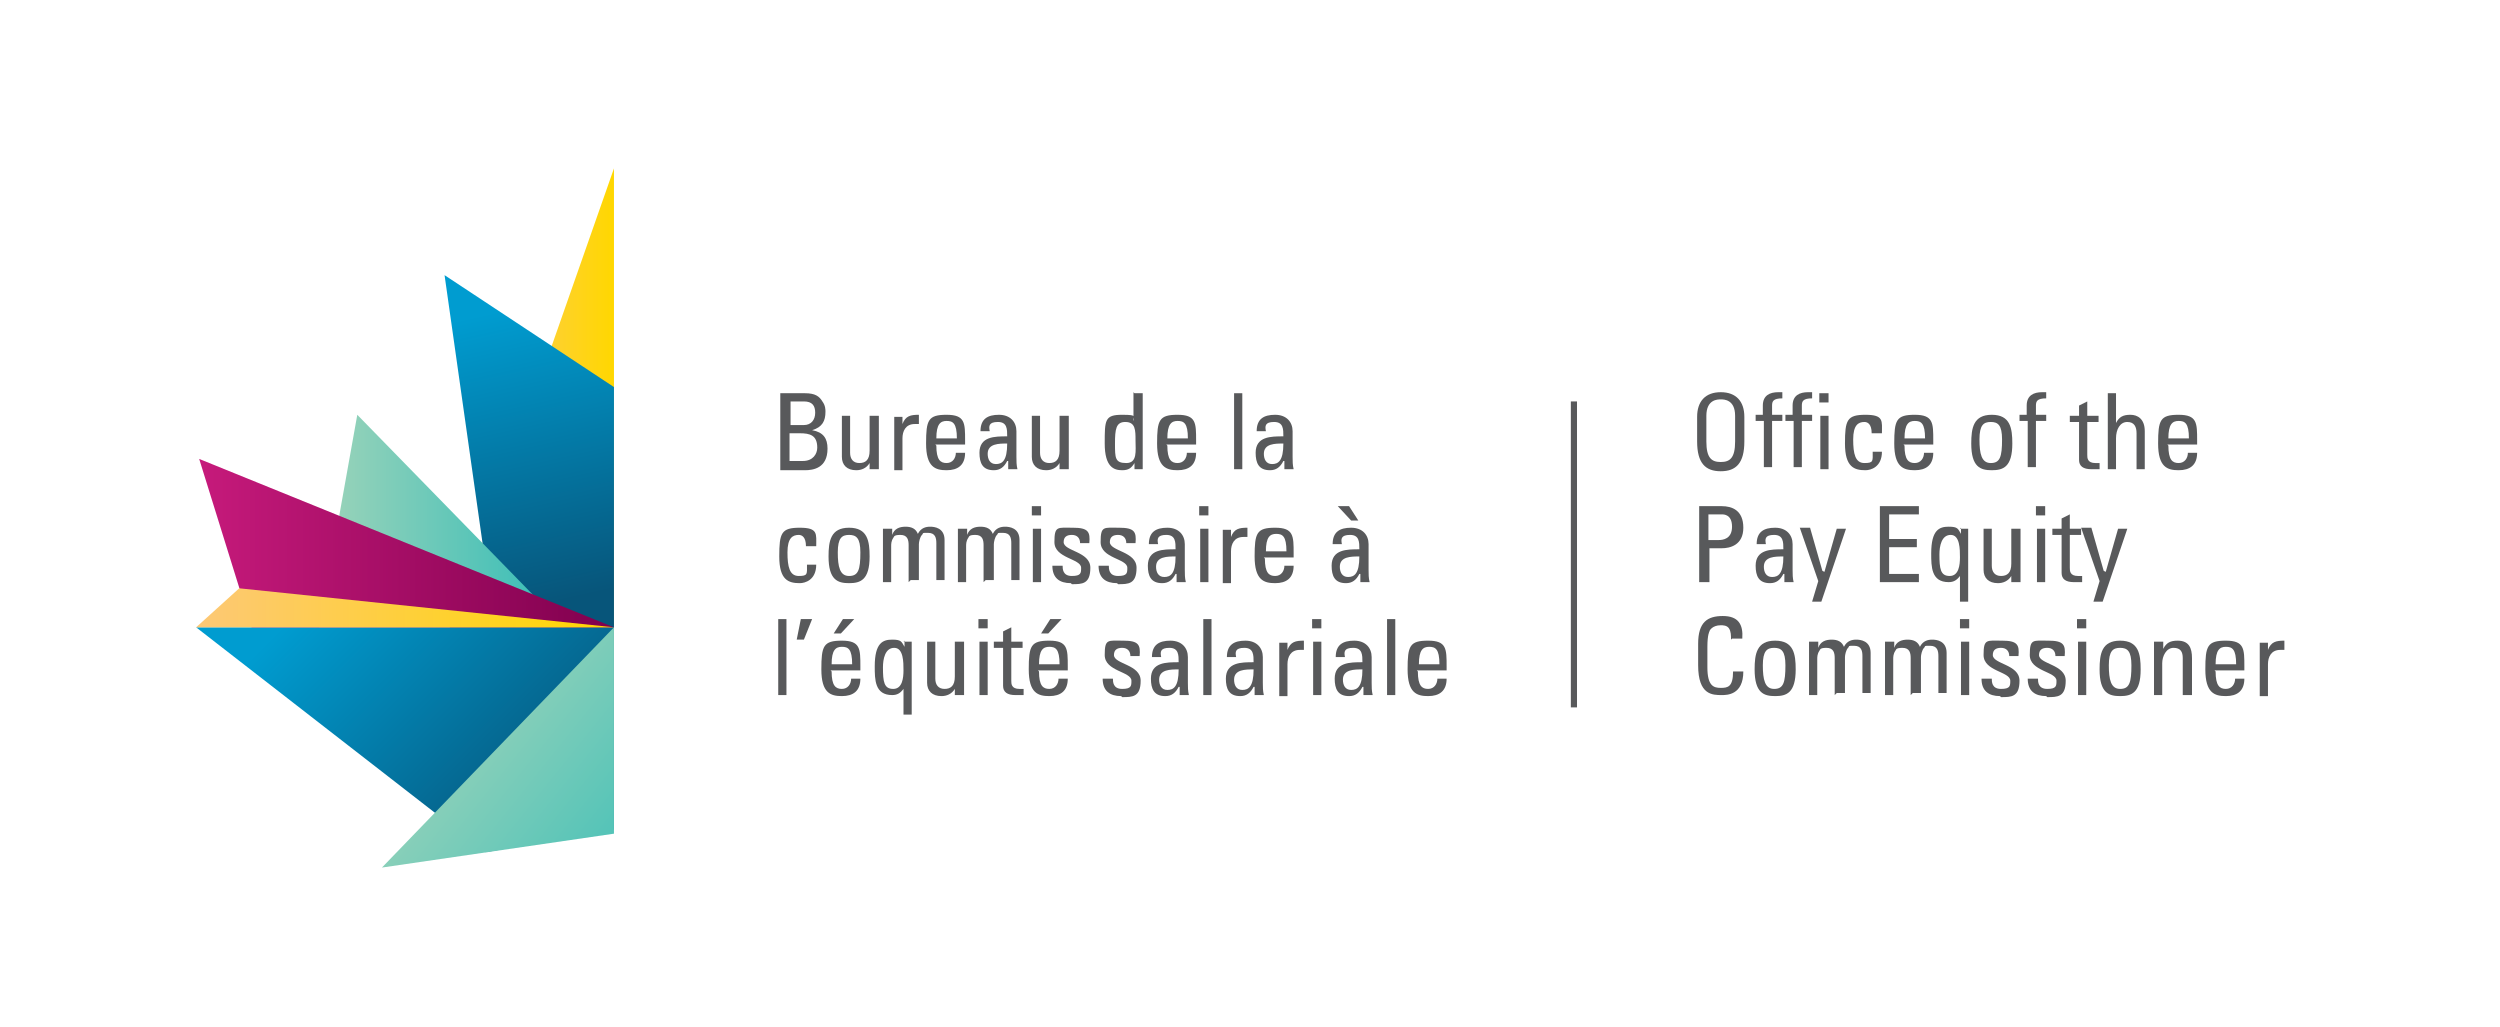<?xml version="1.0" encoding="UTF-8"?>
<svg xmlns="http://www.w3.org/2000/svg" version="1.1" xmlns:xlink="http://www.w3.org/1999/xlink" viewBox="0 0 243.5 100">
  <defs>
    <style>
      .cls-1 {
        fill: url(#linear-gradient-2);
      }

      .cls-2 {
        fill: url(#linear-gradient-4);
      }

      .cls-3 {
        fill: url(#linear-gradient-3);
      }

      .cls-4 {
        fill: url(#linear-gradient-5);
      }

      .cls-5 {
        fill: url(#linear-gradient-7);
      }

      .cls-6 {
        fill: #58595b;
      }

      .cls-7 {
        fill: url(#linear-gradient-6);
      }

      .cls-8 {
        fill: url(#linear-gradient);
      }
    </style>
    <linearGradient id="linear-gradient" x1="44.2" y1="38.6" x2="59.8" y2="38.6" gradientUnits="userSpaceOnUse">
      <stop offset="0" stop-color="#fdc876"/>
      <stop offset="1" stop-color="gold"/>
    </linearGradient>
    <linearGradient id="linear-gradient-2" x1="33.4" y1="55.1" x2="56.2" y2="77.9" gradientUnits="userSpaceOnUse">
      <stop offset="0" stop-color="#009cd0"/>
      <stop offset="1" stop-color="#07557a"/>
    </linearGradient>
    <linearGradient id="linear-gradient-3" x1="42.1" y1="67.7" x2="67.3" y2="87.9" gradientUnits="userSpaceOnUse">
      <stop offset="0" stop-color="#9ed4b9"/>
      <stop offset="1" stop-color="#32bcb8"/>
    </linearGradient>
    <linearGradient id="linear-gradient-4" x1="47.6" y1="30.5" x2="53.9" y2="58.7" xlink:href="#linear-gradient-2"/>
    <linearGradient id="linear-gradient-5" x1="31.1" y1="50.8" x2="55" y2="50.8" xlink:href="#linear-gradient-3"/>
    <linearGradient id="linear-gradient-6" x1="19.4" y1="52.9" x2="59.8" y2="52.9" gradientUnits="userSpaceOnUse">
      <stop offset="0" stop-color="#c61a7b"/>
      <stop offset="1" stop-color="#80004e"/>
    </linearGradient>
    <linearGradient id="linear-gradient-7" x1="19.1" y1="59.2" y2="59.2" xlink:href="#linear-gradient"/>
  </defs>
  <!-- Generator: Adobe Illustrator 28.7.4, SVG Export Plug-In . SVG Version: 1.2.0 Build 166)  -->
  <g>
    <g id="Layer_1">
      <polygon class="cls-8" points="59.8 16.4 44.2 60.9 59.8 60.9 59.8 16.4"/>
      <polygon class="cls-1" points="19.1 61.1 47.3 83 59.8 80.8 59.8 61.1 19.1 61.1"/>
      <polygon class="cls-3" points="37.2 84.5 59.8 61.1 59.8 81.2 37.2 84.5"/>
      <polygon class="cls-2" points="47 52.9 43.3 26.8 59.8 37.7 59.8 61.1 43.8 61.1 47 52.9"/>
      <polygon class="cls-4" points="34.8 40.4 55 61.1 31.1 61.1 34.8 40.4"/>
      <polygon class="cls-7" points="19.4 44.7 59.8 61.1 24.5 61.1 19.4 44.7"/>
      <polygon class="cls-5" points="19.1 61.1 59.8 61.1 23.3 57.3 19.1 61.1"/>
      <rect class="cls-6" x="153" y="39.1" width=".6" height="29.8"/>
      <g>
        <path class="cls-6" d="M165.3,43v-2.4c0-1.5.8-2.4,2.3-2.4s2.3.9,2.3,2.4v2.4c0,2.1-.8,2.9-2.3,2.9s-2.3-.8-2.3-2.9ZM169,43v-2.5c0-1.6-1.1-1.6-1.4-1.6s-1.4,0-1.4,1.6v2.5c0,1.6.5,2,1.4,2s1.4-.4,1.4-2Z"/>
        <path class="cls-6" d="M171.7,40.5v-1c0-1,.7-1.3,1.5-1.3s.3,0,.4,0v.6c-.9,0-1,.3-1,.7v.9h1v.6h-1v4.5h-.8v-4.5h-.8v-.6h.8Z"/>
        <path class="cls-6" d="M174.6,40.5v-1c0-1,.7-1.3,1.5-1.3s.3,0,.4,0v.6c-.9,0-1,.3-1,.7v.9h1v.6h-1v4.5h-.8v-4.5h-.8v-.6h.8Z"/>
        <path class="cls-6" d="M177.2,38.3h.9v.9h-.9v-.9ZM178.1,45.7h-.8v-5.2h.8v5.2Z"/>
        <path class="cls-6" d="M182.3,42.2c0-.9-.4-1.1-.7-1.1-.6,0-1.1.3-1.1,1.7s.2,2.3,1.1,2.3.8-.2.8-1.1h.9c0,1.5-1.1,1.8-1.6,1.8-1.1,0-2-.3-2-2.6s.2-2.8,2-2.8,1.6.6,1.6,1.8h-.9Z"/>
        <path class="cls-6" d="M185.5,43.4c0,1.4.4,1.7,1,1.7s.9-.5.9-1h.9c0,1.2-.7,1.7-1.8,1.7s-2-.3-2-2.6.2-2.8,2-2.8,1.8.8,1.8,2.5v.4h-2.9ZM187.5,42.7c0-1.5-.4-1.7-1-1.7s-1,.3-1,1.7h2Z"/>
        <path class="cls-6" d="M192,43.2c0-1.5.2-2.8,2-2.8s2,1.3,2,2.8c0,2.3-.9,2.6-2,2.6s-2-.3-2-2.6ZM195,42.8c0-1.4-.4-1.7-1.1-1.7s-1.1.3-1.1,1.7.2,2.3,1.1,2.3,1.1-.6,1.1-2.3Z"/>
        <path class="cls-6" d="M197.4,40.5v-1c0-1,.7-1.3,1.5-1.3s.3,0,.4,0v.6c-.9,0-1,.3-1,.7v.9h1v.6h-1v4.5h-.8v-4.5h-.8v-.6h.8Z"/>
        <path class="cls-6" d="M202.5,40.5v-1l.8-.4v1.4h1.1v.6h-1.1v3.2c0,.3,0,.8.8.8s.2,0,.4,0v.6c-.3,0-.6,0-.8,0-.8,0-1.2-.3-1.2-.9v-3.7h-.9v-.6h.9Z"/>
        <path class="cls-6" d="M208.1,45.7v-3.5c0-.6-.2-1.1-.9-1.1s-1.1.7-1.1,1.6v3h-.8v-7.4h.8v2.9h0c.3-.6.7-.8,1.4-.8s1.4.4,1.4,1.6v3.7h-.8Z"/>
        <path class="cls-6" d="M211.2,43.4c0,1.4.4,1.7,1,1.7s.9-.5.9-1h.9c0,1.2-.7,1.7-1.8,1.7s-2-.3-2-2.6.2-2.8,2-2.8,1.8.8,1.8,2.5v.4h-2.9ZM213.2,42.7c0-1.5-.4-1.7-1-1.7s-1,.3-1,1.7h2Z"/>
        <path class="cls-6" d="M165.5,56.7v-7.4h2.2c1,0,2.1.4,2.1,2.1s-1.3,2-2.1,2h-1.2v3.3h-.9ZM166.4,52.6h1c.4,0,1.3-.1,1.3-1.3s-.8-1.2-1-1.2h-1.3v2.5Z"/>
        <path class="cls-6" d="M173.7,55.9h0c-.3.6-.7.9-1.3.9-1.1,0-1.4-.7-1.4-1.7,0-1.6,1.5-1.6,2.7-1.6,0-.7,0-1.4-.9-1.4s-.9.4-.8.9h-.9c0-1.2.7-1.6,1.8-1.6s1.7.7,1.7,1.6v2.5c0,.4,0,.8.1,1.2h-.9v-.8ZM171.8,55.2c0,.5.2,1,.8,1s1.1-.3,1.1-2c-.8,0-1.9,0-1.9,1Z"/>
        <path class="cls-6" d="M177.7,55.7h0l1.2-4.2h.9l-2.4,7.1h-.9l.6-2-1.8-5.2h1l1.2,4.2Z"/>
        <path class="cls-6" d="M183.1,56.7v-7.4h3.8v.8h-2.9v2.4h2.7v.8h-2.7v2.6h2.9v.8h-3.9Z"/>
        <path class="cls-6" d="M190.9,51.5h.8v7.1h-.8v-2.5h0c-.3.4-.6.6-1.1.6-1.7,0-1.7-1.5-1.7-2.8,0-2.3.8-2.6,1.7-2.6s.9.2,1.2.7h0v-.6ZM190.9,54.3c0-.8,0-2.2-.9-2.2s-1.1,1.1-1.1,1.9c0,1.4.1,2.1,1,2.1s1-1.1,1-1.8Z"/>
        <path class="cls-6" d="M196,51.5h.8v4.1c0,.4,0,.7,0,1.1h-.9v-.6h0c-.3.5-.8.7-1.3.7-.9,0-1.4-.5-1.4-1.3v-4h.8v3.6c0,.6.3,1,.9,1s1-.3,1-1.2v-3.4Z"/>
        <path class="cls-6" d="M198.3,49.3h.9v.9h-.9v-.9ZM199.2,56.7h-.8v-5.2h.8v5.2Z"/>
        <path class="cls-6" d="M200.8,51.5v-1l.8-.4v1.4h1.1v.6h-1.1v3.2c0,.3,0,.8.8.8s.2,0,.4,0v.6c-.3,0-.6,0-.8,0-.8,0-1.2-.3-1.2-.9v-3.7h-.9v-.6h.9Z"/>
        <path class="cls-6" d="M205.1,55.7h0l1.2-4.2h.9l-2.4,7.1h-.9l.6-2-1.8-5.2h1l1.2,4.2Z"/>
        <path class="cls-6" d="M168.6,62.3c0-.4,0-.8-.2-1.1s-.6-.3-.8-.3c-.8,0-1.1.5-1.1.6,0,0-.2.3-.2,1.5v2c0,1.8.6,2,1.3,2s1.2-.1,1.2-1.6h1c0,2.3-1.6,2.3-2.1,2.3-.9,0-2.3,0-2.3-2.9v-2.1c0-2.1.9-2.7,2.4-2.7s2,.8,1.9,2.2h-1Z"/>
        <path class="cls-6" d="M170.9,65.2c0-1.5.2-2.8,2-2.8s2,1.3,2,2.8c0,2.3-.9,2.6-2,2.6s-2-.3-2-2.6ZM173.9,64.8c0-1.4-.4-1.7-1.1-1.7s-1.1.3-1.1,1.7.2,2.3,1.1,2.3,1.1-.6,1.1-2.3Z"/>
        <path class="cls-6" d="M178.7,67.7v-3.6c0-.5-.1-1-.8-1s-.6.2-.7.3c-.2.3-.2.6-.2.8v3.5h-.8v-4.1c0-.4,0-.7,0-1.1h.9v.6h0c.2-.6.7-.8,1.3-.8s1,.2,1.2.7c.3-.6.8-.7,1.2-.7s1.4.1,1.4,1.3v3.9h-.8v-3.6c0-.5-.1-1-.8-1s-.4,0-.6.2c-.2.2-.3.7-.3.9v3.5h-.8Z"/>
        <path class="cls-6" d="M186.1,67.7v-3.6c0-.5-.1-1-.8-1s-.6.2-.7.3c-.2.3-.2.6-.2.8v3.5h-.8v-4.1c0-.4,0-.7,0-1.1h.9v.6h0c.2-.6.7-.8,1.3-.8s1,.2,1.2.7c.3-.6.8-.7,1.2-.7s1.4.1,1.4,1.3v3.9h-.8v-3.6c0-.5-.1-1-.8-1s-.4,0-.6.2c-.2.2-.3.7-.3.9v3.5h-.8Z"/>
        <path class="cls-6" d="M190.9,60.3h.9v.9h-.9v-.9ZM191.8,67.7h-.8v-5.2h.8v5.2Z"/>
        <path class="cls-6" d="M194.8,67.8c-1.1,0-1.8-.5-1.8-1.7h1c0,.3,0,1,.9,1s.9-.3.9-.8c0-.9-2.6-.9-2.6-2.5s.3-1.4,1.8-1.4,1.7.4,1.6,1.5h-.9c0-.5-.3-.8-.8-.8s-.8.2-.8.7c0,.9,2.6.9,2.6,2.5s-.8,1.6-1.8,1.6Z"/>
        <path class="cls-6" d="M199.3,67.8c-1.1,0-1.8-.5-1.8-1.7h1c0,.3,0,1,.9,1s.9-.3.9-.8c0-.9-2.6-.9-2.6-2.5s.3-1.4,1.8-1.4,1.7.4,1.6,1.5h-.9c0-.5-.3-.8-.8-.8s-.8.2-.8.7c0,.9,2.6.9,2.6,2.5s-.8,1.6-1.8,1.6Z"/>
        <path class="cls-6" d="M202.3,60.3h.9v.9h-.9v-.9ZM203.2,67.7h-.8v-5.2h.8v5.2Z"/>
        <path class="cls-6" d="M204.5,65.2c0-1.5.2-2.8,2-2.8s2,1.3,2,2.8c0,2.3-.9,2.6-2,2.6s-2-.3-2-2.6ZM207.6,64.8c0-1.4-.4-1.7-1.1-1.7s-1.1.3-1.1,1.7.2,2.3,1.1,2.3,1.1-.6,1.1-2.3Z"/>
        <path class="cls-6" d="M212.6,67.7v-3.6c0-.6-.2-1-.9-1s-1.1.8-1.1,1.5v3.1h-.8v-4.1c0-.4,0-.7,0-1.1h.9v.7h0c.3-.6.7-.8,1.4-.8,1.1,0,1.4.7,1.4,1.7v3.6h-.8Z"/>
        <path class="cls-6" d="M215.8,65.4c0,1.4.4,1.7,1,1.7s.9-.5.9-1h.9c0,1.2-.7,1.7-1.8,1.7s-2-.3-2-2.6.2-2.8,2-2.8,1.8.8,1.8,2.5v.4h-2.9ZM217.8,64.7c0-1.5-.4-1.7-1-1.7s-1,.3-1,1.7h2Z"/>
        <path class="cls-6" d="M220.9,63.3h0c.3-.8.8-.9,1.6-.9v.9c0,0-.2,0-.2,0,0,0-.1,0-.2,0-.9,0-1.2.7-1.2,1.4v3.1h-.8v-5.2h.8v.8Z"/>
      </g>
      <g>
        <path class="cls-6" d="M76,45.7v-7.4h2.4c1,0,1.4.3,1.7.8.3.4.3.8.3,1,0,.9-.3,1.5-1.3,1.8h0c1.1.2,1.5.8,1.5,1.8,0,1.9-1.4,2.1-2.2,2.1h-2.4ZM76.9,41.4h1.4c.7,0,1.1-.5,1.1-1.2s-.3-1.1-1.1-1.1h-1.3v2.3ZM76.9,44.9h1.3c1,0,1.4-.7,1.4-1.3,0-1.2-.7-1.4-1.7-1.4h-1v2.6Z"/>
        <path class="cls-6" d="M84.8,40.5h.8v4.1c0,.4,0,.7,0,1.1h-.9v-.6h0c-.3.5-.8.7-1.3.7-.9,0-1.4-.5-1.4-1.3v-4h.8v3.6c0,.6.3,1,.9,1s1-.3,1-1.2v-3.4Z"/>
        <path class="cls-6" d="M87.9,41.3h0c.3-.8.8-.9,1.6-.9v.9c0,0-.2,0-.2,0,0,0-.1,0-.2,0-.9,0-1.2.7-1.2,1.4v3.1h-.8v-5.2h.8v.8Z"/>
        <path class="cls-6" d="M91.2,43.4c0,1.4.4,1.7,1,1.7s.9-.5.9-1h.9c0,1.2-.7,1.7-1.8,1.7s-2-.3-2-2.6.2-2.8,2-2.8,1.8.8,1.8,2.5v.4h-2.9ZM93.2,42.7c0-1.5-.4-1.7-1-1.7s-1,.3-1,1.7h2Z"/>
        <path class="cls-6" d="M98.1,44.9h0c-.3.6-.7.9-1.3.9-1.1,0-1.4-.7-1.4-1.7,0-1.6,1.5-1.6,2.7-1.6,0-.7,0-1.4-.9-1.4s-.9.4-.8.9h-.9c0-1.2.7-1.6,1.8-1.6s1.7.7,1.7,1.6v2.5c0,.4,0,.8.1,1.2h-.9v-.8ZM96.2,44.2c0,.5.2,1,.8,1s1.1-.3,1.1-2c-.8,0-1.9,0-1.9,1Z"/>
        <path class="cls-6" d="M103.3,40.5h.8v4.1c0,.4,0,.7,0,1.1h-.9v-.6h0c-.3.5-.8.7-1.3.7-.9,0-1.4-.5-1.4-1.3v-4h.8v3.6c0,.6.3,1,.9,1s1-.3,1-1.2v-3.4Z"/>
        <path class="cls-6" d="M110.5,38.3h.8v7.4h-.8v-.6h0c-.3.5-.6.7-1.2.7-.8,0-1.7-.3-1.7-2.6s0-2.8,1.7-2.8.9.2,1.1.6h0v-2.8ZM109.6,41.1c-.9,0-1,.7-1,2.1s0,1.9,1.1,1.9.9-1.2.9-2.2,0-1.8-1-1.8Z"/>
        <path class="cls-6" d="M113.7,43.4c0,1.4.4,1.7,1,1.7s.9-.5.9-1h.9c0,1.2-.7,1.7-1.8,1.7s-2-.3-2-2.6.2-2.8,2-2.8,1.8.8,1.8,2.5v.4h-2.9ZM115.7,42.7c0-1.5-.4-1.7-1-1.7s-1,.3-1,1.7h2Z"/>
        <path class="cls-6" d="M121,45.7h-.8v-7.4h.8v7.4Z"/>
        <path class="cls-6" d="M125,44.9h0c-.3.6-.7.9-1.3.9-1.1,0-1.4-.7-1.4-1.7,0-1.6,1.5-1.6,2.7-1.6,0-.7,0-1.4-.9-1.4s-.9.4-.8.9h-.9c0-1.2.7-1.6,1.8-1.6s1.7.7,1.7,1.6v2.5c0,.4,0,.8.1,1.2h-.9v-.8ZM123.1,44.2c0,.5.2,1,.8,1s1.1-.3,1.1-2c-.8,0-1.9,0-1.9,1Z"/>
        <path class="cls-6" d="M78.5,53.2c0-.9-.4-1.1-.7-1.1-.6,0-1.1.3-1.1,1.7s.2,2.3,1.1,2.3.8-.2.8-1.1h.9c0,1.5-1.1,1.8-1.6,1.8-1.1,0-2-.3-2-2.6s.2-2.8,2-2.8,1.6.6,1.6,1.8h-.9Z"/>
        <path class="cls-6" d="M80.7,54.2c0-1.5.2-2.8,2-2.8s2,1.3,2,2.8c0,2.3-.9,2.6-2,2.6s-2-.3-2-2.6ZM83.8,53.8c0-1.4-.4-1.7-1.1-1.7s-1.1.3-1.1,1.7.2,2.3,1.1,2.3,1.1-.6,1.1-2.3Z"/>
        <path class="cls-6" d="M88.5,56.7v-3.6c0-.5-.1-1-.8-1s-.6.2-.7.3c-.2.3-.2.6-.2.8v3.5h-.8v-4.1c0-.4,0-.7,0-1.1h.9v.6h0c.2-.6.7-.8,1.3-.8s1,.2,1.2.7c.3-.6.8-.7,1.2-.7s1.4.1,1.4,1.3v3.9h-.8v-3.6c0-.5-.1-1-.8-1s-.4,0-.6.2c-.2.2-.3.7-.3.9v3.5h-.8Z"/>
        <path class="cls-6" d="M95.8,56.7v-3.6c0-.5-.1-1-.8-1s-.6.2-.7.3c-.2.3-.2.6-.2.8v3.5h-.8v-4.1c0-.4,0-.7,0-1.1h.9v.6h0c.2-.6.7-.8,1.3-.8s1,.2,1.2.7c.3-.6.8-.7,1.2-.7s1.4.1,1.4,1.3v3.9h-.8v-3.6c0-.5-.1-1-.8-1s-.4,0-.6.2c-.2.2-.3.7-.3.9v3.5h-.8Z"/>
        <path class="cls-6" d="M100.5,49.3h.9v.9h-.9v-.9ZM101.4,56.7h-.8v-5.2h.8v5.2Z"/>
        <path class="cls-6" d="M104.3,56.8c-1.1,0-1.8-.5-1.8-1.7h1c0,.3,0,1,.9,1s.9-.3.9-.8c0-.9-2.6-.9-2.6-2.5s.3-1.4,1.8-1.4,1.7.4,1.6,1.5h-.9c0-.5-.3-.8-.8-.8s-.8.2-.8.7c0,.9,2.6.9,2.6,2.5s-.8,1.6-1.8,1.6Z"/>
        <path class="cls-6" d="M108.8,56.8c-1.1,0-1.8-.5-1.8-1.7h1c0,.3,0,1,.9,1s.9-.3.9-.8c0-.9-2.6-.9-2.6-2.5s.3-1.4,1.8-1.4,1.7.4,1.6,1.5h-.9c0-.5-.3-.8-.8-.8s-.8.2-.8.7c0,.9,2.6.9,2.6,2.5s-.8,1.6-1.8,1.6Z"/>
        <path class="cls-6" d="M114.5,55.9h0c-.3.6-.7.9-1.3.9-1.1,0-1.4-.7-1.4-1.7,0-1.6,1.5-1.6,2.7-1.6,0-.7,0-1.4-.9-1.4s-.9.4-.8.9h-.9c0-1.2.7-1.6,1.8-1.6s1.7.7,1.7,1.6v2.5c0,.4,0,.8.1,1.2h-.9v-.8ZM112.6,55.2c0,.5.2,1,.8,1s1.1-.3,1.1-2c-.8,0-1.9,0-1.9,1Z"/>
        <path class="cls-6" d="M116.8,49.3h.9v.9h-.9v-.9ZM117.7,56.7h-.8v-5.2h.8v5.2Z"/>
        <path class="cls-6" d="M119.9,52.3h0c.3-.8.8-.9,1.6-.9v.9c0,0-.2,0-.2,0,0,0-.1,0-.2,0-.9,0-1.2.7-1.2,1.4v3.1h-.8v-5.2h.8v.8Z"/>
        <path class="cls-6" d="M123.2,54.4c0,1.4.4,1.7,1,1.7s.9-.5.9-1h.9c0,1.2-.7,1.7-1.8,1.7s-2-.3-2-2.6.2-2.8,2-2.8,1.8.8,1.8,2.5v.4h-2.9ZM125.3,53.7c0-1.5-.4-1.7-1-1.7s-1,.3-1,1.7h2Z"/>
        <path class="cls-6" d="M132.4,55.9h0c-.3.6-.7.9-1.3.9-1.1,0-1.4-.7-1.4-1.7,0-1.6,1.5-1.6,2.7-1.6,0-.7,0-1.4-.9-1.4s-.9.4-.8.9h-.9c0-1.2.7-1.6,1.8-1.6s1.7.7,1.7,1.6v2.5c0,.4,0,.8.1,1.2h-.9v-.8ZM131.4,49.3l.9,1.4h-.7l-1.3-1.4h1.1ZM130.5,55.2c0,.5.2,1,.8,1s1.1-.3,1.1-2c-.8,0-1.9,0-1.9,1Z"/>
        <path class="cls-6" d="M76.6,67.7h-.8v-7.4h.8v7.4Z"/>
        <path class="cls-6" d="M78,60.3h1.1l-.8,2h-.7l.4-2Z"/>
        <path class="cls-6" d="M81,65.4c0,1.4.4,1.7,1,1.7s.9-.5.9-1h.9c0,1.2-.7,1.7-1.8,1.7s-2-.3-2-2.6.2-2.8,2-2.8,1.8.8,1.8,2.5v.4h-2.9ZM83,64.7c0-1.5-.4-1.7-1-1.7s-1,.3-1,1.7h2ZM83.2,60.3l-1.3,1.4h-.7l.9-1.4h1.1Z"/>
        <path class="cls-6" d="M88,62.5h.8v7.1h-.8v-2.5h0c-.3.4-.6.6-1.1.6-1.7,0-1.7-1.5-1.7-2.8,0-2.3.8-2.6,1.7-2.6s.9.2,1.2.7h0v-.6ZM88,65.3c0-.8,0-2.2-.9-2.2s-1.1,1.1-1.1,1.9c0,1.4.1,2.1,1,2.1s1-1.1,1-1.8Z"/>
        <path class="cls-6" d="M93.1,62.5h.8v4.1c0,.4,0,.7,0,1.1h-.9v-.6h0c-.3.5-.8.7-1.3.7-.9,0-1.4-.5-1.4-1.3v-4h.8v3.6c0,.6.3,1,.9,1s1-.3,1-1.2v-3.4Z"/>
        <path class="cls-6" d="M95.3,60.3h.9v.9h-.9v-.9ZM96.2,67.7h-.8v-5.2h.8v5.2Z"/>
        <path class="cls-6" d="M97.7,62.5v-1l.8-.4v1.4h1.1v.6h-1.1v3.2c0,.3,0,.8.8.8s.2,0,.4,0v.6c-.3,0-.6,0-.8,0-.8,0-1.2-.3-1.2-.9v-3.7h-.9v-.6h.9Z"/>
        <path class="cls-6" d="M101.2,65.4c0,1.4.4,1.7,1,1.7s.9-.5.9-1h.9c0,1.2-.7,1.7-1.8,1.7s-2-.3-2-2.6.2-2.8,2-2.8,1.8.8,1.8,2.5v.4h-2.9ZM103.2,64.7c0-1.5-.4-1.7-1-1.7s-1,.3-1,1.7h2ZM103.4,60.3l-1.3,1.4h-.7l.9-1.4h1.1Z"/>
        <path class="cls-6" d="M109.2,67.8c-1.1,0-1.8-.5-1.8-1.7h1c0,.3,0,1,.9,1s.9-.3.9-.8c0-.9-2.6-.9-2.6-2.5s.3-1.4,1.8-1.4,1.7.4,1.6,1.5h-.9c0-.5-.3-.8-.8-.8s-.8.2-.8.7c0,.9,2.6.9,2.6,2.5s-.8,1.6-1.8,1.6Z"/>
        <path class="cls-6" d="M114.8,66.9h0c-.3.6-.7.9-1.3.9-1.1,0-1.4-.7-1.4-1.7,0-1.6,1.5-1.6,2.7-1.6,0-.7,0-1.4-.9-1.4s-.9.4-.8.9h-.9c0-1.2.7-1.6,1.8-1.6s1.7.7,1.7,1.6v2.5c0,.4,0,.8.1,1.2h-.9v-.8ZM112.9,66.2c0,.5.2,1,.8,1s1.1-.3,1.1-2c-.8,0-1.9,0-1.9,1Z"/>
        <path class="cls-6" d="M118,67.7h-.8v-7.4h.8v7.4Z"/>
        <path class="cls-6" d="M122.1,66.9h0c-.3.6-.7.9-1.3.9-1.1,0-1.4-.7-1.4-1.7,0-1.6,1.5-1.6,2.7-1.6,0-.7,0-1.4-.9-1.4s-.9.4-.8.9h-.9c0-1.2.7-1.6,1.8-1.6s1.7.7,1.7,1.6v2.5c0,.4,0,.8.1,1.2h-.9v-.8ZM120.2,66.2c0,.5.2,1,.8,1s1.1-.3,1.1-2c-.8,0-1.9,0-1.9,1Z"/>
        <path class="cls-6" d="M125.4,63.3h0c.3-.8.8-.9,1.6-.9v.9c0,0-.2,0-.2,0,0,0-.1,0-.2,0-.9,0-1.2.7-1.2,1.4v3.1h-.8v-5.2h.8v.8Z"/>
        <path class="cls-6" d="M127.8,60.3h.9v.9h-.9v-.9ZM128.7,67.7h-.8v-5.2h.8v5.2Z"/>
        <path class="cls-6" d="M132.7,66.9h0c-.3.6-.7.9-1.3.9-1.1,0-1.4-.7-1.4-1.7,0-1.6,1.5-1.6,2.7-1.6,0-.7,0-1.4-.9-1.4s-.9.4-.8.9h-.9c0-1.2.7-1.6,1.8-1.6s1.7.7,1.7,1.6v2.5c0,.4,0,.8.1,1.2h-.9v-.8ZM130.8,66.2c0,.5.2,1,.8,1s1.1-.3,1.1-2c-.8,0-1.9,0-1.9,1Z"/>
        <path class="cls-6" d="M135.9,67.7h-.8v-7.4h.8v7.4Z"/>
        <path class="cls-6" d="M138.1,65.4c0,1.4.4,1.7,1,1.7s.9-.5.9-1h.9c0,1.2-.7,1.7-1.8,1.7s-2-.3-2-2.6.2-2.8,2-2.8,1.8.8,1.8,2.5v.4h-2.9ZM140.2,64.7c0-1.5-.4-1.7-1-1.7s-1,.3-1,1.7h2Z"/>
      </g>
    </g>
  </g>
</svg>